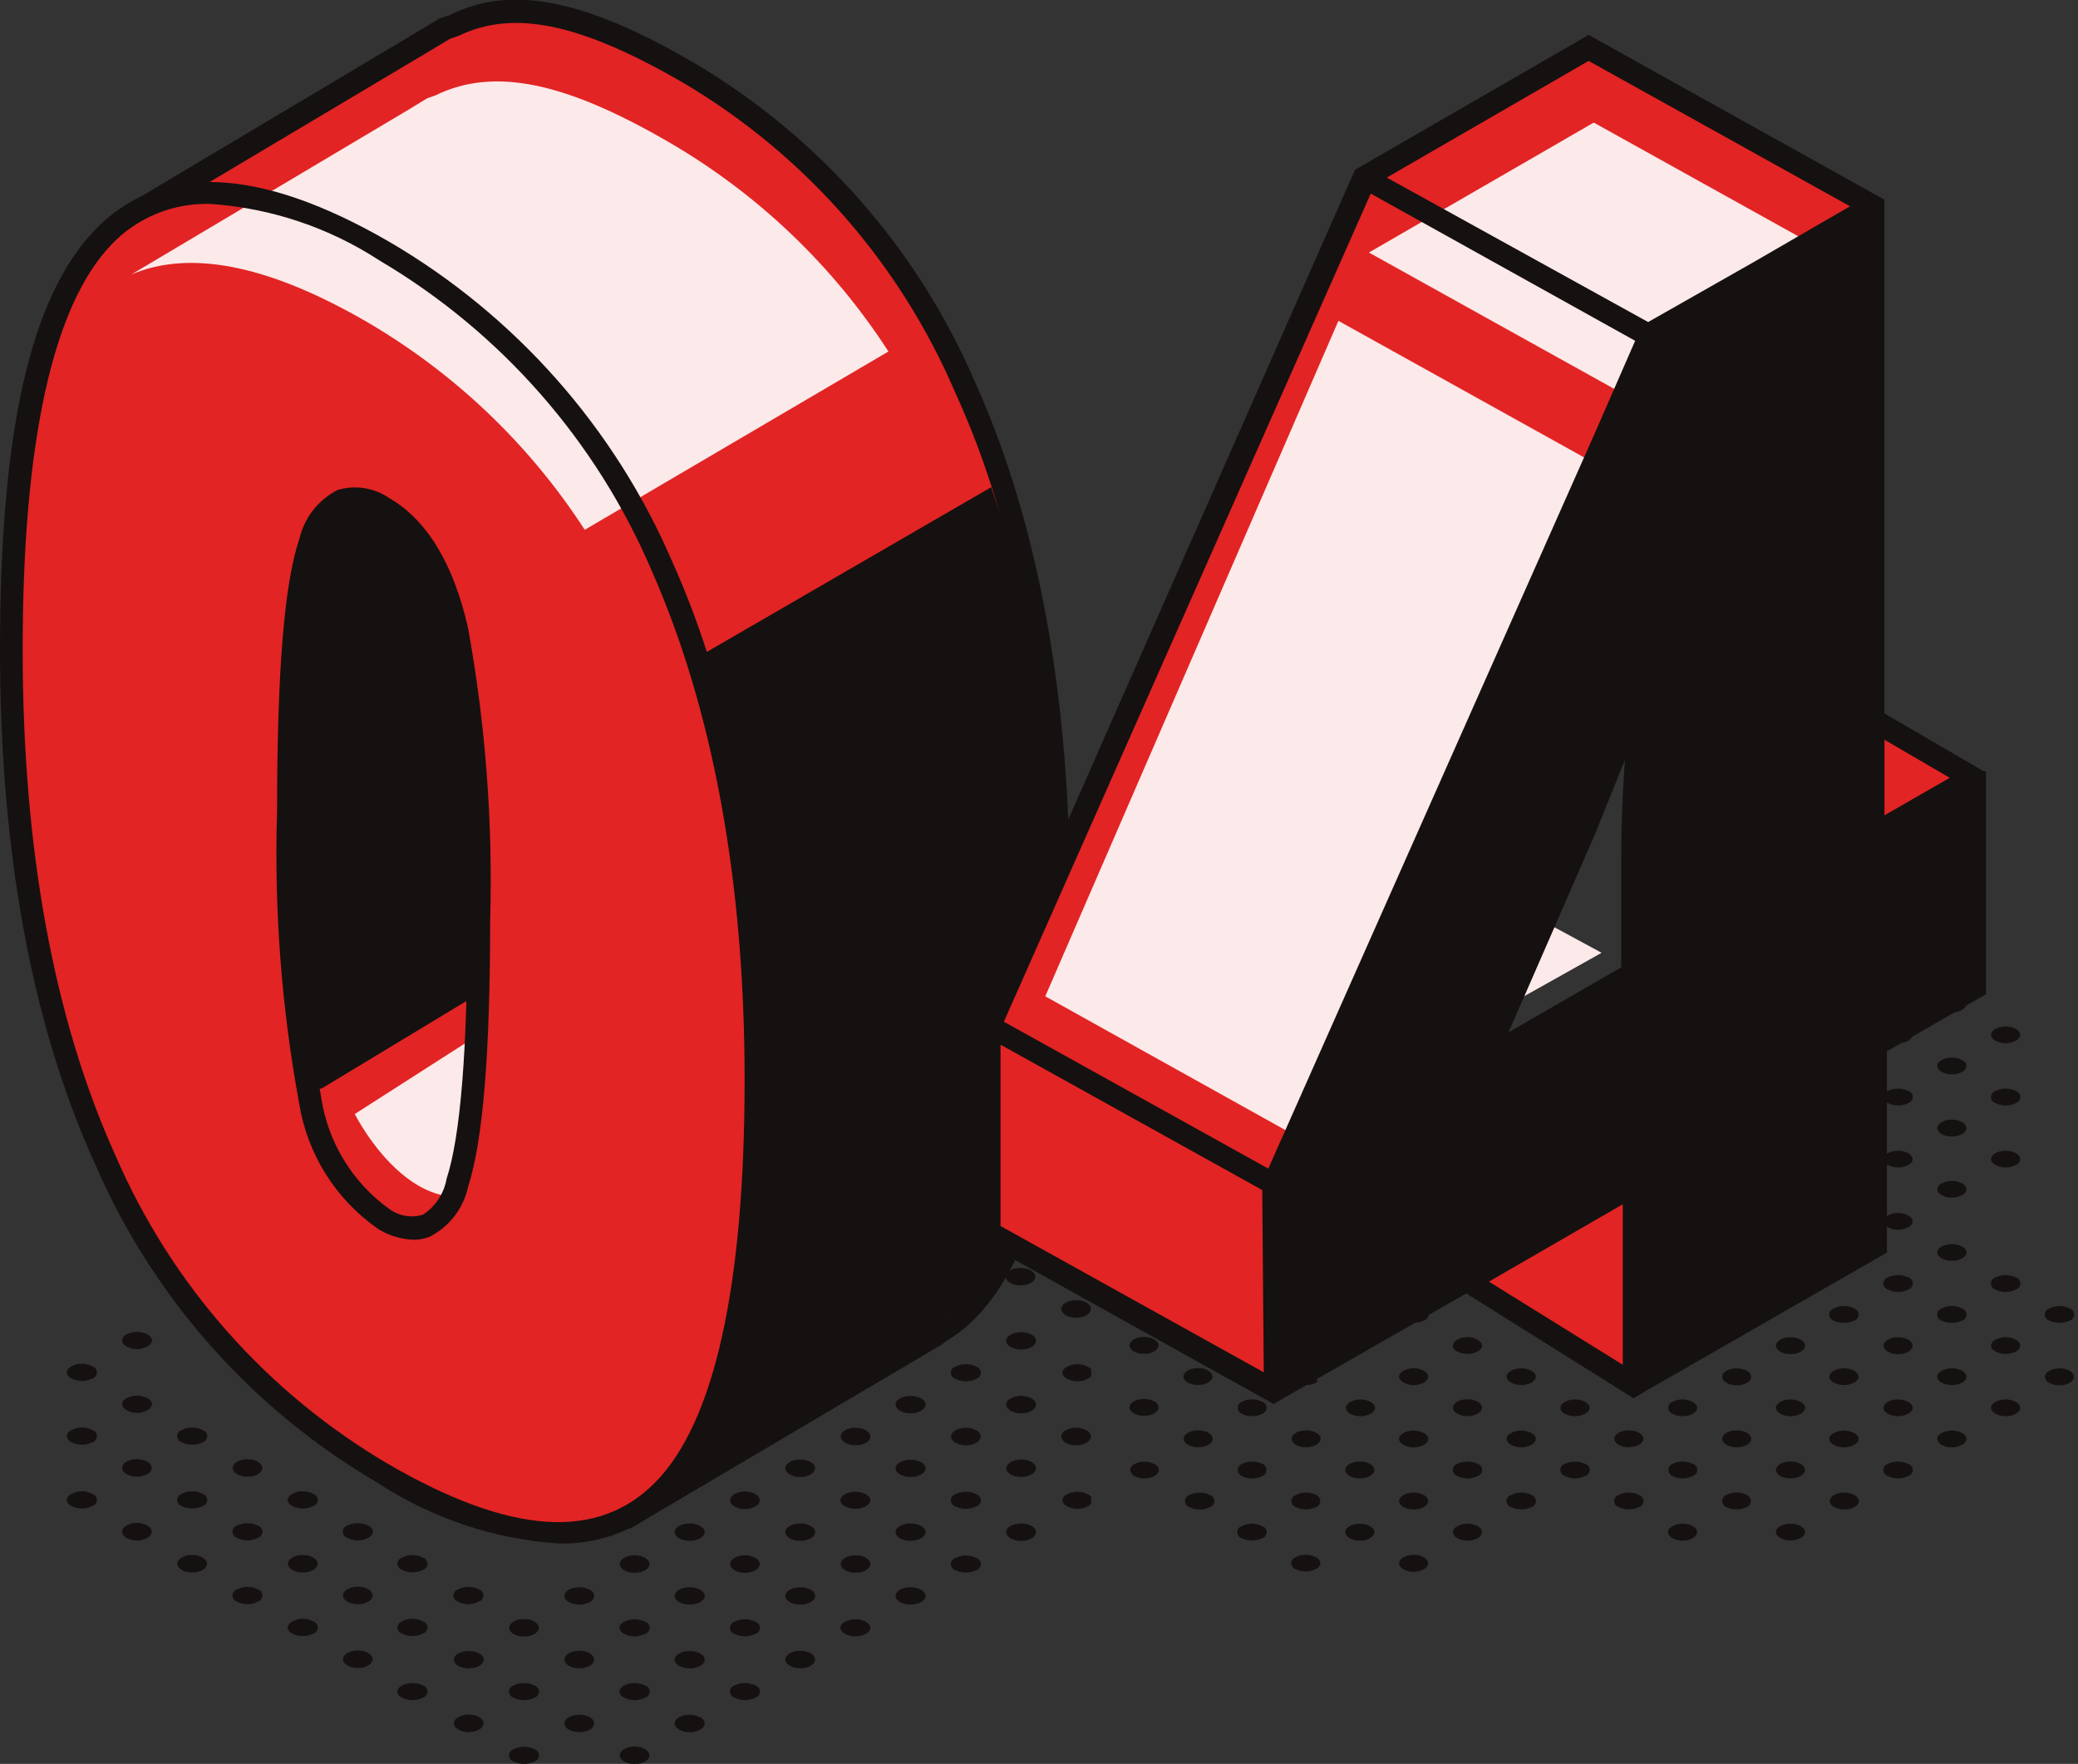 <svg width="119" height="101" viewBox="0 0 119 101" fill="none" xmlns="http://www.w3.org/2000/svg">
<rect x="0" y="0" width="119" height="101" fill="#333333" stroke="none"/>
<g clip-path="url(#clip0)">
<path d="M36.342 101.014C36.81 101.014 37.19 100.789 37.19 100.512C37.19 100.235 36.81 100.01 36.342 100.01C35.873 100.01 35.494 100.235 35.494 100.512C35.494 100.789 35.873 101.014 36.342 101.014Z" fill="#151110"/>
<path d="M40.099 98.332C40.445 98.522 40.445 98.834 40.099 99.041C39.911 99.136 39.703 99.185 39.493 99.185C39.283 99.185 39.075 99.136 38.887 99.041C38.558 98.834 38.558 98.522 38.887 98.332C39.075 98.238 39.283 98.189 39.493 98.189C39.703 98.189 39.911 98.238 40.099 98.332Z" fill="#151110"/>
<path d="M43.265 96.514C43.338 96.538 43.402 96.584 43.447 96.646C43.493 96.708 43.517 96.783 43.517 96.86C43.517 96.937 43.493 97.012 43.447 97.075C43.402 97.137 43.338 97.183 43.265 97.206C43.077 97.301 42.869 97.35 42.659 97.35C42.449 97.35 42.241 97.301 42.053 97.206C41.98 97.183 41.916 97.137 41.871 97.075C41.825 97.012 41.801 96.937 41.801 96.86C41.801 96.783 41.825 96.708 41.871 96.646C41.916 96.584 41.98 96.538 42.053 96.514C42.241 96.42 42.449 96.371 42.659 96.371C42.869 96.371 43.077 96.42 43.265 96.514Z" fill="#151110"/>
<path d="M45.826 95.528C46.294 95.528 46.674 95.303 46.674 95.026C46.674 94.749 46.294 94.524 45.826 94.524C45.358 94.524 44.978 94.749 44.978 95.026C44.978 95.303 45.358 95.528 45.826 95.528Z" fill="#151110"/>
<path d="M49.582 92.863C49.928 93.053 49.928 93.364 49.582 93.555C49.397 93.649 49.193 93.698 48.985 93.698C48.778 93.698 48.573 93.649 48.388 93.555C48.042 93.364 48.042 93.053 48.388 92.863C48.573 92.768 48.778 92.719 48.985 92.719C49.193 92.719 49.397 92.768 49.582 92.863Z" fill="#151110"/>
<path d="M52.747 91.028C53.093 91.219 53.093 91.53 52.747 91.738C52.559 91.832 52.351 91.881 52.141 91.881C51.931 91.881 51.723 91.832 51.535 91.738C51.206 91.53 51.206 91.219 51.535 91.028C51.723 90.934 51.931 90.885 52.141 90.885C52.351 90.885 52.559 90.934 52.747 91.028Z" fill="#151110"/>
<path d="M55.917 89.211C55.99 89.235 56.054 89.281 56.099 89.343C56.145 89.406 56.169 89.481 56.169 89.558C56.169 89.635 56.145 89.71 56.099 89.772C56.054 89.834 55.99 89.88 55.917 89.904C55.729 89.998 55.521 90.047 55.311 90.047C55.101 90.047 54.893 89.998 54.705 89.904C54.632 89.88 54.568 89.834 54.523 89.772C54.477 89.71 54.453 89.635 54.453 89.558C54.453 89.481 54.477 89.406 54.523 89.343C54.568 89.281 54.632 89.235 54.705 89.211C54.893 89.117 55.101 89.068 55.311 89.068C55.521 89.068 55.729 89.117 55.917 89.211Z" fill="#151110"/>
<path d="M59.081 87.377C59.41 87.567 59.41 87.879 59.081 88.087C58.893 88.181 58.686 88.23 58.475 88.23C58.265 88.23 58.058 88.181 57.87 88.087C57.541 87.879 57.541 87.567 57.87 87.377C58.058 87.282 58.265 87.233 58.475 87.233C58.686 87.233 58.893 87.282 59.081 87.377Z" fill="#151110"/>
<path d="M62.301 85.56C62.648 85.751 62.648 86.062 62.301 86.252C62.116 86.347 61.912 86.396 61.704 86.396C61.497 86.396 61.292 86.347 61.107 86.252C60.761 86.062 60.761 85.751 61.107 85.56C61.292 85.466 61.497 85.417 61.704 85.417C61.912 85.417 62.116 85.466 62.301 85.56Z" fill="#151110"/>
<path d="M30.613 100.166C30.687 100.19 30.751 100.236 30.796 100.298C30.842 100.361 30.866 100.436 30.866 100.513C30.866 100.59 30.842 100.665 30.796 100.727C30.751 100.789 30.687 100.835 30.613 100.859C30.425 100.953 30.218 101.002 30.008 101.002C29.797 101.002 29.59 100.953 29.402 100.859C29.329 100.835 29.265 100.789 29.219 100.727C29.174 100.665 29.149 100.59 29.149 100.513C29.149 100.436 29.174 100.361 29.219 100.298C29.265 100.236 29.329 100.19 29.402 100.166C29.59 100.072 29.797 100.023 30.008 100.023C30.218 100.023 30.425 100.072 30.613 100.166Z" fill="#151110"/>
<path d="M33.781 98.332C34.11 98.522 34.11 98.834 33.781 99.041C33.593 99.136 33.386 99.185 33.176 99.185C32.965 99.185 32.758 99.136 32.57 99.041C32.241 98.834 32.241 98.522 32.57 98.332C32.758 98.238 32.965 98.189 33.176 98.189C33.386 98.189 33.593 98.238 33.781 98.332Z" fill="#151110"/>
<path d="M36.948 96.514C37.021 96.538 37.085 96.584 37.131 96.646C37.176 96.708 37.201 96.783 37.201 96.86C37.201 96.937 37.176 97.012 37.131 97.075C37.085 97.137 37.021 97.183 36.948 97.206C36.76 97.301 36.553 97.35 36.342 97.35C36.132 97.35 35.925 97.301 35.737 97.206C35.391 97.016 35.391 96.704 35.737 96.514C35.925 96.42 36.132 96.371 36.342 96.371C36.553 96.371 36.76 96.42 36.948 96.514Z" fill="#151110"/>
<path d="M40.099 94.68C40.445 94.87 40.445 95.181 40.099 95.389C39.911 95.484 39.703 95.533 39.493 95.533C39.283 95.533 39.075 95.484 38.887 95.389C38.558 95.181 38.558 94.87 38.887 94.68C39.075 94.585 39.283 94.536 39.493 94.536C39.703 94.536 39.911 94.585 40.099 94.68Z" fill="#151110"/>
<path d="M43.265 92.863C43.338 92.886 43.402 92.932 43.447 92.995C43.493 93.057 43.517 93.132 43.517 93.209C43.517 93.286 43.493 93.361 43.447 93.423C43.402 93.485 43.338 93.531 43.265 93.555C43.077 93.649 42.869 93.698 42.659 93.698C42.449 93.698 42.241 93.649 42.053 93.555C41.98 93.531 41.916 93.485 41.871 93.423C41.825 93.361 41.801 93.286 41.801 93.209C41.801 93.132 41.825 93.057 41.871 92.995C41.916 92.932 41.98 92.886 42.053 92.863C42.241 92.768 42.449 92.719 42.659 92.719C42.869 92.719 43.077 92.768 43.265 92.863Z" fill="#151110"/>
<path d="M46.433 91.028C46.762 91.219 46.762 91.53 46.433 91.738C46.245 91.832 46.038 91.881 45.827 91.881C45.617 91.881 45.41 91.832 45.222 91.738C44.893 91.53 44.893 91.219 45.222 91.028C45.41 90.934 45.617 90.885 45.827 90.885C46.038 90.885 46.245 90.934 46.433 91.028Z" fill="#151110"/>
<path d="M48.993 90.059C49.462 90.059 49.842 89.834 49.842 89.557C49.842 89.28 49.462 89.055 48.993 89.055C48.525 89.055 48.145 89.28 48.145 89.557C48.145 89.834 48.525 90.059 48.993 90.059Z" fill="#151110"/>
<path d="M52.747 87.377C53.093 87.567 53.093 87.879 52.747 88.087C52.559 88.181 52.351 88.23 52.141 88.23C51.931 88.23 51.723 88.181 51.535 88.087C51.206 87.879 51.206 87.567 51.535 87.377C51.723 87.282 51.931 87.233 52.141 87.233C52.351 87.233 52.559 87.282 52.747 87.377Z" fill="#151110"/>
<path d="M55.917 85.561C55.99 85.584 56.054 85.63 56.099 85.692C56.145 85.755 56.169 85.83 56.169 85.907C56.169 85.984 56.145 86.059 56.099 86.121C56.054 86.183 55.99 86.229 55.917 86.253C55.729 86.347 55.521 86.396 55.311 86.396C55.101 86.396 54.893 86.347 54.705 86.253C54.632 86.229 54.568 86.183 54.523 86.121C54.477 86.059 54.453 85.984 54.453 85.907C54.453 85.83 54.477 85.755 54.523 85.692C54.568 85.63 54.632 85.584 54.705 85.561C54.893 85.466 55.101 85.417 55.311 85.417C55.521 85.417 55.729 85.466 55.917 85.561Z" fill="#151110"/>
<path d="M58.478 84.574C58.946 84.574 59.326 84.349 59.326 84.072C59.326 83.794 58.946 83.57 58.478 83.57C58.01 83.57 57.63 83.794 57.63 84.072C57.63 84.349 58.01 84.574 58.478 84.574Z" fill="#151110"/>
<path d="M61.624 82.757C62.093 82.757 62.472 82.532 62.472 82.255C62.472 81.978 62.093 81.753 61.624 81.753C61.156 81.753 60.776 81.978 60.776 82.255C60.776 82.532 61.156 82.757 61.624 82.757Z" fill="#151110"/>
<path d="M26.841 99.18C27.309 99.18 27.689 98.955 27.689 98.678C27.689 98.4 27.309 98.176 26.841 98.176C26.372 98.176 25.993 98.4 25.993 98.678C25.993 98.955 26.372 99.18 26.841 99.18Z" fill="#151110"/>
<path d="M30.613 96.514C30.687 96.538 30.751 96.584 30.796 96.646C30.842 96.708 30.866 96.783 30.866 96.86C30.866 96.937 30.842 97.012 30.796 97.075C30.751 97.137 30.687 97.183 30.613 97.206C30.425 97.301 30.218 97.35 30.008 97.35C29.797 97.35 29.59 97.301 29.402 97.206C29.329 97.183 29.265 97.137 29.219 97.075C29.174 97.012 29.149 96.937 29.149 96.86C29.149 96.783 29.174 96.708 29.219 96.646C29.265 96.584 29.329 96.538 29.402 96.514C29.59 96.42 29.797 96.371 30.008 96.371C30.218 96.371 30.425 96.42 30.613 96.514Z" fill="#151110"/>
<path d="M33.175 95.528C33.643 95.528 34.023 95.303 34.023 95.026C34.023 94.749 33.643 94.524 33.175 94.524C32.706 94.524 32.327 94.749 32.327 95.026C32.327 95.303 32.706 95.528 33.175 95.528Z" fill="#151110"/>
<path d="M36.948 92.863C37.021 92.886 37.085 92.932 37.131 92.995C37.176 93.057 37.201 93.132 37.201 93.209C37.201 93.286 37.176 93.361 37.131 93.423C37.085 93.485 37.021 93.531 36.948 93.555C36.76 93.649 36.553 93.698 36.342 93.698C36.132 93.698 35.925 93.649 35.737 93.555C35.391 93.365 35.391 93.053 35.737 92.863C35.925 92.768 36.132 92.719 36.342 92.719C36.553 92.719 36.76 92.768 36.948 92.863Z" fill="#151110"/>
<path d="M40.099 91.028C40.445 91.219 40.445 91.53 40.099 91.738C39.911 91.832 39.703 91.881 39.493 91.881C39.283 91.881 39.075 91.832 38.887 91.738C38.558 91.53 38.558 91.219 38.887 91.028C39.075 90.934 39.283 90.885 39.493 90.885C39.703 90.885 39.911 90.934 40.099 91.028Z" fill="#151110"/>
<path d="M42.659 90.059C43.127 90.059 43.507 89.834 43.507 89.557C43.507 89.28 43.127 89.055 42.659 89.055C42.191 89.055 41.811 89.28 41.811 89.557C41.811 89.834 42.191 90.059 42.659 90.059Z" fill="#151110"/>
<path d="M46.433 87.377C46.762 87.567 46.762 87.879 46.433 88.087C46.245 88.181 46.038 88.23 45.827 88.23C45.617 88.23 45.41 88.181 45.222 88.087C44.893 87.879 44.893 87.567 45.222 87.377C45.41 87.282 45.617 87.233 45.827 87.233C46.038 87.233 46.245 87.282 46.433 87.377Z" fill="#151110"/>
<path d="M49.582 85.56C49.928 85.751 49.928 86.062 49.582 86.252C49.397 86.347 49.193 86.396 48.985 86.396C48.778 86.396 48.573 86.347 48.388 86.252C48.042 86.062 48.042 85.751 48.388 85.56C48.573 85.466 48.778 85.417 48.985 85.417C49.193 85.417 49.397 85.466 49.582 85.56Z" fill="#151110"/>
<path d="M52.747 83.726C53.093 83.916 53.093 84.227 52.747 84.435C52.559 84.529 52.351 84.579 52.141 84.579C51.931 84.579 51.723 84.529 51.535 84.435C51.206 84.227 51.206 83.916 51.535 83.726C51.723 83.631 51.931 83.582 52.141 83.582C52.351 83.582 52.559 83.631 52.747 83.726Z" fill="#151110"/>
<path d="M55.311 82.757C55.779 82.757 56.159 82.532 56.159 82.255C56.159 81.978 55.779 81.753 55.311 81.753C54.843 81.753 54.463 81.978 54.463 82.255C54.463 82.532 54.843 82.757 55.311 82.757Z" fill="#151110"/>
<path d="M59.081 80.074C59.41 80.264 59.41 80.576 59.081 80.783C58.893 80.878 58.686 80.927 58.475 80.927C58.265 80.927 58.058 80.878 57.87 80.783C57.541 80.576 57.541 80.264 57.87 80.074C58.058 79.979 58.265 79.93 58.475 79.93C58.686 79.93 58.893 79.979 59.081 80.074Z" fill="#151110"/>
<path d="M62.301 78.257C62.648 78.447 62.648 78.758 62.301 78.949C62.116 79.043 61.912 79.092 61.704 79.092C61.497 79.092 61.292 79.043 61.107 78.949C60.761 78.758 60.761 78.447 61.107 78.257C61.292 78.162 61.497 78.113 61.704 78.113C61.912 78.113 62.116 78.162 62.301 78.257Z" fill="#151110"/>
<path d="M24.229 96.514C24.302 96.538 24.366 96.584 24.412 96.646C24.457 96.708 24.481 96.783 24.481 96.86C24.481 96.937 24.457 97.012 24.412 97.075C24.366 97.137 24.302 97.183 24.229 97.206C24.041 97.301 23.833 97.35 23.623 97.35C23.413 97.35 23.205 97.301 23.017 97.206C22.671 97.016 22.671 96.704 23.017 96.514C23.205 96.42 23.413 96.371 23.623 96.371C23.833 96.371 24.041 96.42 24.229 96.514Z" fill="#151110"/>
<path d="M27.447 94.68C27.793 94.87 27.793 95.181 27.447 95.389C27.259 95.484 27.052 95.533 26.842 95.533C26.631 95.533 26.424 95.484 26.236 95.389C25.907 95.181 25.907 94.87 26.236 94.68C26.424 94.585 26.631 94.536 26.842 94.536C27.052 94.536 27.259 94.585 27.447 94.68Z" fill="#151110"/>
<path d="M30.008 93.711C30.476 93.711 30.856 93.487 30.856 93.209C30.856 92.932 30.476 92.707 30.008 92.707C29.539 92.707 29.16 92.932 29.16 93.209C29.16 93.487 29.539 93.711 30.008 93.711Z" fill="#151110"/>
<path d="M33.781 91.028C34.11 91.219 34.11 91.53 33.781 91.738C33.593 91.832 33.386 91.881 33.176 91.881C32.965 91.881 32.758 91.832 32.57 91.738C32.241 91.53 32.241 91.219 32.57 91.028C32.758 90.934 32.965 90.885 33.176 90.885C33.386 90.885 33.593 90.934 33.781 91.028Z" fill="#151110"/>
<path d="M36.342 90.059C36.81 90.059 37.19 89.834 37.19 89.557C37.19 89.28 36.81 89.055 36.342 89.055C35.873 89.055 35.494 89.28 35.494 89.557C35.494 89.834 35.873 90.059 36.342 90.059Z" fill="#151110"/>
<path d="M40.099 87.377C40.445 87.567 40.445 87.879 40.099 88.087C39.911 88.181 39.703 88.23 39.493 88.23C39.283 88.23 39.075 88.181 38.887 88.087C38.558 87.879 38.558 87.567 38.887 87.377C39.075 87.282 39.283 87.233 39.493 87.233C39.703 87.233 39.911 87.282 40.099 87.377Z" fill="#151110"/>
<path d="M42.659 86.408C43.127 86.408 43.507 86.183 43.507 85.906C43.507 85.629 43.127 85.404 42.659 85.404C42.191 85.404 41.811 85.629 41.811 85.906C41.811 86.183 42.191 86.408 42.659 86.408Z" fill="#151110"/>
<path d="M45.826 84.574C46.294 84.574 46.674 84.349 46.674 84.072C46.674 83.794 46.294 83.57 45.826 83.57C45.358 83.57 44.978 83.794 44.978 84.072C44.978 84.349 45.358 84.574 45.826 84.574Z" fill="#151110"/>
<path d="M48.993 82.757C49.462 82.757 49.842 82.532 49.842 82.255C49.842 81.978 49.462 81.753 48.993 81.753C48.525 81.753 48.145 81.978 48.145 82.255C48.145 82.532 48.525 82.757 48.993 82.757Z" fill="#151110"/>
<path d="M52.747 80.074C53.093 80.264 53.093 80.576 52.747 80.783C52.559 80.878 52.351 80.927 52.141 80.927C51.931 80.927 51.723 80.878 51.535 80.783C51.206 80.576 51.206 80.264 51.535 80.074C51.723 79.979 51.931 79.93 52.141 79.93C52.351 79.93 52.559 79.979 52.747 80.074Z" fill="#151110"/>
<path d="M55.917 78.257C55.99 78.28 56.054 78.326 56.099 78.389C56.145 78.451 56.169 78.526 56.169 78.603C56.169 78.68 56.145 78.755 56.099 78.817C56.054 78.879 55.99 78.926 55.917 78.949C55.729 79.043 55.521 79.093 55.311 79.093C55.101 79.093 54.893 79.043 54.705 78.949C54.632 78.926 54.568 78.879 54.523 78.817C54.477 78.755 54.453 78.68 54.453 78.603C54.453 78.526 54.477 78.451 54.523 78.389C54.568 78.326 54.632 78.28 54.705 78.257C54.893 78.162 55.101 78.113 55.311 78.113C55.521 78.113 55.729 78.162 55.917 78.257Z" fill="#151110"/>
<path d="M59.081 76.422C59.41 76.613 59.41 76.924 59.081 77.132C58.893 77.226 58.686 77.275 58.475 77.275C58.265 77.275 58.058 77.226 57.87 77.132C57.541 76.924 57.541 76.613 57.87 76.422C58.058 76.328 58.265 76.279 58.475 76.279C58.686 76.279 58.893 76.328 59.081 76.422Z" fill="#151110"/>
<path d="M61.624 75.453C62.093 75.453 62.472 75.228 62.472 74.951C62.472 74.674 62.093 74.449 61.624 74.449C61.156 74.449 60.776 74.674 60.776 74.951C60.776 75.228 61.156 75.453 61.624 75.453Z" fill="#151110"/>
<path d="M20.49 95.511C20.958 95.511 21.338 95.286 21.338 95.009C21.338 94.732 20.958 94.507 20.49 94.507C20.021 94.507 19.642 94.732 19.642 95.009C19.642 95.286 20.021 95.511 20.49 95.511Z" fill="#151110"/>
<path d="M24.229 92.845C24.302 92.869 24.366 92.915 24.411 92.977C24.457 93.039 24.481 93.114 24.481 93.191C24.481 93.268 24.457 93.343 24.411 93.406C24.366 93.468 24.302 93.514 24.229 93.537C24.041 93.632 23.833 93.681 23.623 93.681C23.413 93.681 23.205 93.632 23.017 93.537C22.944 93.514 22.88 93.468 22.834 93.406C22.789 93.343 22.765 93.268 22.765 93.191C22.765 93.114 22.789 93.039 22.834 92.977C22.88 92.915 22.944 92.869 23.017 92.845C23.203 92.744 23.411 92.69 23.623 92.69C23.835 92.69 24.043 92.744 24.229 92.845Z" fill="#151110"/>
<path d="M27.429 91.012C27.503 91.035 27.567 91.081 27.612 91.144C27.657 91.206 27.682 91.281 27.682 91.358C27.682 91.435 27.657 91.51 27.612 91.572C27.567 91.634 27.503 91.68 27.429 91.704C27.244 91.805 27.035 91.859 26.824 91.859C26.612 91.859 26.404 91.805 26.218 91.704C26.145 91.68 26.081 91.634 26.035 91.572C25.99 91.51 25.965 91.435 25.965 91.358C25.965 91.281 25.99 91.206 26.035 91.144C26.081 91.081 26.145 91.035 26.218 91.012C26.406 90.917 26.613 90.868 26.824 90.868C27.034 90.868 27.241 90.917 27.429 91.012Z" fill="#151110"/>
<path d="M58.441 73.602C58.909 73.602 59.289 73.377 59.289 73.1C59.289 72.823 58.909 72.598 58.441 72.598C57.972 72.598 57.593 72.823 57.593 73.1C57.593 73.377 57.972 73.602 58.441 73.602Z" fill="#151110"/>
<path d="M17.945 92.845C18.018 92.869 18.082 92.915 18.128 92.977C18.173 93.039 18.198 93.114 18.198 93.191C18.198 93.268 18.173 93.343 18.128 93.406C18.082 93.468 18.018 93.514 17.945 93.537C17.757 93.632 17.55 93.681 17.339 93.681C17.129 93.681 16.922 93.632 16.734 93.537C16.388 93.347 16.388 93.035 16.734 92.845C16.919 92.744 17.128 92.69 17.339 92.69C17.551 92.69 17.759 92.744 17.945 92.845Z" fill="#151110"/>
<path d="M20.49 91.859C20.958 91.859 21.338 91.635 21.338 91.357C21.338 91.08 20.958 90.856 20.49 90.856C20.021 90.856 19.642 91.08 19.642 91.357C19.642 91.635 20.021 91.859 20.49 91.859Z" fill="#151110"/>
<path d="M24.229 89.194C24.302 89.218 24.366 89.264 24.411 89.326C24.457 89.388 24.481 89.463 24.481 89.54C24.481 89.617 24.457 89.692 24.411 89.755C24.366 89.817 24.302 89.863 24.229 89.886C24.041 89.981 23.833 90.03 23.623 90.03C23.413 90.03 23.205 89.981 23.017 89.886C22.944 89.863 22.88 89.817 22.834 89.755C22.789 89.692 22.765 89.617 22.765 89.54C22.765 89.463 22.789 89.388 22.834 89.326C22.88 89.264 22.944 89.218 23.017 89.194C23.203 89.093 23.411 89.04 23.623 89.04C23.835 89.04 24.043 89.093 24.229 89.194Z" fill="#151110"/>
<path d="M14.778 91.012C14.851 91.035 14.915 91.081 14.961 91.144C15.006 91.206 15.031 91.281 15.031 91.358C15.031 91.435 15.006 91.51 14.961 91.572C14.915 91.634 14.851 91.68 14.778 91.704C14.592 91.805 14.384 91.859 14.172 91.859C13.961 91.859 13.752 91.805 13.567 91.704C13.493 91.68 13.429 91.634 13.384 91.572C13.338 91.51 13.314 91.435 13.314 91.358C13.314 91.281 13.338 91.206 13.384 91.144C13.429 91.081 13.493 91.035 13.567 91.012C13.755 90.917 13.962 90.868 14.172 90.868C14.383 90.868 14.59 90.917 14.778 91.012Z" fill="#151110"/>
<path d="M17.339 90.042C17.808 90.042 18.187 89.818 18.187 89.54C18.187 89.263 17.808 89.039 17.339 89.039C16.871 89.039 16.491 89.263 16.491 89.54C16.491 89.818 16.871 90.042 17.339 90.042Z" fill="#151110"/>
<path d="M21.095 87.359C21.442 87.55 21.442 87.861 21.095 88.052C20.91 88.153 20.701 88.206 20.49 88.206C20.278 88.206 20.07 88.153 19.884 88.052C19.811 88.028 19.747 87.982 19.701 87.92C19.656 87.858 19.631 87.782 19.631 87.706C19.631 87.628 19.656 87.553 19.701 87.491C19.747 87.429 19.811 87.383 19.884 87.359C20.072 87.265 20.279 87.216 20.49 87.216C20.7 87.216 20.907 87.265 21.095 87.359Z" fill="#151110"/>
<path d="M11.005 90.042C11.473 90.042 11.853 89.818 11.853 89.54C11.853 89.263 11.473 89.039 11.005 89.039C10.537 89.039 10.157 89.263 10.157 89.54C10.157 89.818 10.537 90.042 11.005 90.042Z" fill="#151110"/>
<path d="M14.778 87.359C14.851 87.383 14.915 87.429 14.961 87.491C15.006 87.553 15.031 87.628 15.031 87.706C15.031 87.782 15.006 87.858 14.961 87.92C14.915 87.982 14.851 88.028 14.778 88.052C14.592 88.153 14.384 88.206 14.172 88.206C13.961 88.206 13.752 88.153 13.567 88.052C13.493 88.028 13.429 87.982 13.384 87.92C13.338 87.858 13.314 87.782 13.314 87.706C13.314 87.628 13.338 87.553 13.384 87.491C13.429 87.429 13.493 87.383 13.567 87.359C13.755 87.265 13.962 87.216 14.172 87.216C14.383 87.216 14.59 87.265 14.778 87.359Z" fill="#151110"/>
<path d="M17.945 85.543C18.018 85.566 18.082 85.612 18.128 85.675C18.173 85.737 18.198 85.812 18.198 85.889C18.198 85.966 18.173 86.041 18.128 86.103C18.082 86.165 18.018 86.212 17.945 86.235C17.757 86.329 17.55 86.379 17.339 86.379C17.129 86.379 16.922 86.329 16.734 86.235C16.388 86.045 16.388 85.733 16.734 85.543C16.919 85.441 17.128 85.388 17.339 85.388C17.551 85.388 17.759 85.441 17.945 85.543Z" fill="#151110"/>
<path d="M7.838 88.208C8.306 88.208 8.686 87.983 8.686 87.706C8.686 87.429 8.306 87.204 7.838 87.204C7.369 87.204 6.99 87.429 6.99 87.706C6.99 87.983 7.369 88.208 7.838 88.208Z" fill="#151110"/>
<path d="M11.611 85.543C11.684 85.566 11.748 85.612 11.794 85.675C11.839 85.737 11.864 85.812 11.864 85.889C11.864 85.966 11.839 86.041 11.794 86.103C11.748 86.165 11.684 86.212 11.611 86.235C11.423 86.329 11.216 86.379 11.005 86.379C10.795 86.379 10.588 86.329 10.4 86.235C10.326 86.212 10.262 86.165 10.217 86.103C10.171 86.041 10.147 85.966 10.147 85.889C10.147 85.812 10.171 85.737 10.217 85.675C10.262 85.612 10.326 85.566 10.4 85.543C10.585 85.441 10.794 85.388 11.005 85.388C11.217 85.388 11.425 85.441 11.611 85.543Z" fill="#151110"/>
<path d="M14.172 84.556C14.64 84.556 15.02 84.332 15.02 84.055C15.02 83.777 14.64 83.553 14.172 83.553C13.704 83.553 13.324 83.777 13.324 84.055C13.324 84.332 13.704 84.556 14.172 84.556Z" fill="#151110"/>
<path d="M5.297 85.543C5.371 85.566 5.435 85.612 5.48 85.675C5.525 85.737 5.55 85.812 5.55 85.889C5.55 85.966 5.525 86.041 5.48 86.103C5.435 86.165 5.371 86.212 5.297 86.235C5.109 86.329 4.902 86.379 4.691 86.379C4.481 86.379 4.274 86.329 4.086 86.235C3.74 86.045 3.74 85.733 4.086 85.543C4.272 85.441 4.48 85.388 4.691 85.388C4.903 85.388 5.111 85.441 5.297 85.543Z" fill="#151110"/>
<path d="M7.838 84.556C8.306 84.556 8.686 84.332 8.686 84.055C8.686 83.777 8.306 83.553 7.838 83.553C7.369 83.553 6.99 83.777 6.99 84.055C6.99 84.332 7.369 84.556 7.838 84.556Z" fill="#151110"/>
<path d="M11.611 81.891C11.684 81.915 11.748 81.961 11.794 82.023C11.839 82.086 11.864 82.161 11.864 82.238C11.864 82.315 11.839 82.39 11.794 82.452C11.748 82.514 11.684 82.56 11.611 82.584C11.423 82.678 11.216 82.727 11.005 82.727C10.795 82.727 10.588 82.678 10.4 82.584C10.326 82.56 10.262 82.514 10.217 82.452C10.171 82.39 10.147 82.315 10.147 82.238C10.147 82.161 10.171 82.086 10.217 82.023C10.262 81.961 10.326 81.915 10.4 81.891C10.585 81.79 10.794 81.737 11.005 81.737C11.217 81.737 11.425 81.79 11.611 81.891Z" fill="#151110"/>
<path d="M5.297 81.891C5.371 81.915 5.435 81.961 5.48 82.023C5.525 82.086 5.55 82.161 5.55 82.238C5.55 82.315 5.525 82.39 5.48 82.452C5.435 82.514 5.371 82.56 5.297 82.584C5.109 82.678 4.902 82.727 4.691 82.727C4.481 82.727 4.274 82.678 4.086 82.584C3.74 82.393 3.74 82.082 4.086 81.891C4.272 81.79 4.48 81.737 4.691 81.737C4.903 81.737 5.111 81.79 5.297 81.891Z" fill="#151110"/>
<path d="M8.443 80.056C8.79 80.247 8.79 80.558 8.443 80.749C8.261 80.85 8.055 80.903 7.846 80.903C7.637 80.903 7.432 80.85 7.249 80.749C6.903 80.558 6.903 80.247 7.249 80.056C7.434 79.962 7.639 79.913 7.846 79.913C8.054 79.913 8.259 79.962 8.443 80.056Z" fill="#151110"/>
<path d="M5.297 78.239C5.371 78.263 5.435 78.309 5.48 78.371C5.525 78.433 5.55 78.508 5.55 78.585C5.55 78.662 5.525 78.737 5.48 78.799C5.435 78.862 5.371 78.908 5.297 78.931C5.109 79.026 4.902 79.075 4.691 79.075C4.481 79.075 4.274 79.026 4.086 78.931C3.74 78.741 3.74 78.43 4.086 78.239C4.272 78.138 4.48 78.085 4.691 78.085C4.903 78.085 5.111 78.138 5.297 78.239Z" fill="#151110"/>
<path d="M8.443 76.405C8.79 76.595 8.79 76.907 8.443 77.097C8.261 77.199 8.055 77.252 7.846 77.252C7.637 77.252 7.432 77.199 7.249 77.097C6.903 76.907 6.903 76.595 7.249 76.405C7.434 76.311 7.639 76.262 7.846 76.262C8.054 76.262 8.259 76.311 8.443 76.405Z" fill="#151110"/>
<path d="M60.57 51.554C60.57 39.913 58.776 30.106 55.188 22.134C51.957 14.569 46.374 8.245 39.267 4.101C33.539 0.744 29.42 -0.225 25.959 1.454L25.509 1.609L24.834 2.007L24.557 2.18L8.653 11.699L18.171 20.94C18.067 22.809 18.015 24.817 18.015 26.945C18.015 38.482 19.804 48.225 23.38 56.175C26.197 62.687 30.753 68.298 36.55 72.39L36.688 86.425L53.648 76.422C54.282 76.044 54.864 75.585 55.379 75.055C58.84 71.444 60.57 63.61 60.57 51.554Z" fill="#E22424"/>
<path d="M36.047 87.55L35.909 72.684C30.157 68.529 25.626 62.905 22.791 56.4C19.192 48.456 17.305 38.54 17.305 26.945C17.305 24.955 17.305 23.034 17.461 21.2L7.527 11.578L24.227 1.627L24.401 1.523L25.162 1.056L25.785 0.848C29.246 -0.883 33.486 -0.035 39.63 3.53C46.843 7.758 52.518 14.179 55.828 21.857C59.445 29.87 61.279 39.873 61.279 51.554C61.279 63.91 59.549 71.733 55.845 75.488C55.37 75.975 54.835 76.4 54.253 76.751L53.924 76.993L36.047 87.55ZM9.656 11.82L18.845 20.767V21.061C18.741 22.965 18.69 24.955 18.69 27.032C18.69 38.436 20.42 48.197 24.003 56.002C26.784 62.395 31.26 67.907 36.947 71.94L37.224 72.148L37.363 85.37L53.319 75.921C53.921 75.582 54.474 75.163 54.963 74.674C58.337 71.213 60.033 63.478 60.033 51.641C60.033 40.132 58.303 30.32 54.703 22.48C51.531 15.061 46.075 8.847 39.128 4.742C33.244 1.332 29.419 0.536 26.287 2.042L25.75 2.232L24.92 2.734L9.656 11.82Z" fill="#151110"/>
<path d="M13.479 28.555L12.614 66.108L21.042 75.522L31.218 77.063L31.962 69.137L29.92 27.603L22.288 21.217L13.479 28.555Z" fill="#E22424"/>
<path d="M18.465 62.301L27.43 56.884C27.43 56.884 33.158 48.802 33.158 48.456C33.158 48.11 26.772 25.197 26.772 25.197C26.772 25.197 17.185 20.767 16.527 20.576C15.87 20.386 11.093 30.198 11.093 32.517C11.093 34.837 11.526 51.917 11.526 52.471C11.526 53.025 14.018 62.855 14.018 62.855L15.748 63.183L18.465 62.301Z" fill="#151110"/>
<path d="M29.611 57.835L20.317 63.789C20.317 63.789 24.315 71.784 29.611 67.025C34.906 62.266 29.611 57.835 29.611 57.835Z" fill="#FCE9E9"/>
<path d="M43.263 61.817C43.263 73.873 41.532 81.701 38.071 85.301C34.61 88.9 29.257 88.612 22.011 84.435C14.902 80.3 9.308 73.991 6.055 66.437C2.444 58.511 0.639 48.768 0.639 37.208C0.639 25.082 2.369 17.202 5.83 13.568C9.292 9.916 14.691 10.193 21.907 14.347C29.007 18.499 34.588 24.82 37.829 32.379C41.452 40.363 43.263 50.175 43.263 61.817ZM16.525 46.362C16.343 51.929 16.76 57.499 17.771 62.976C17.978 64.33 18.458 65.627 19.18 66.79C19.903 67.954 20.855 68.958 21.977 69.743C23.967 70.902 25.438 70.21 26.182 67.701C26.926 65.191 27.428 60.172 27.428 52.662C27.594 47.101 27.171 41.538 26.165 36.066C25.334 32.604 23.932 30.216 21.977 29.143C20.021 28.07 18.602 28.659 17.771 31.099C16.941 33.539 16.525 38.592 16.525 46.362Z" fill="#E22424"/>
<path d="M38.263 8.117C32.465 4.759 28.329 3.79 24.92 5.469L24.47 5.625L23.812 6.023L23.535 6.196L7.527 15.714C10.867 14.295 15.315 15.16 20.887 18.362C25.974 21.303 30.291 25.407 33.486 30.337L50.878 20.127C47.681 15.183 43.358 11.067 38.263 8.117Z" fill="#FCE9E9"/>
<path d="M22.288 28.519C21.864 28.227 21.379 28.034 20.87 27.953C20.361 27.872 19.841 27.906 19.346 28.052C18.798 28.327 18.317 28.719 17.938 29.201C17.558 29.682 17.289 30.241 17.148 30.838C16.283 33.365 15.868 38.436 15.868 46.414C15.691 52.032 16.114 57.654 17.131 63.183C17.363 64.622 17.883 66 18.659 67.234C19.435 68.468 20.451 69.532 21.648 70.365C22.257 70.746 22.955 70.96 23.673 70.988C23.993 70.992 24.31 70.934 24.607 70.815C25.162 70.531 25.648 70.128 26.028 69.634C26.408 69.141 26.673 68.568 26.805 67.959C27.653 65.346 28.069 60.362 28.069 52.713C28.23 47.1 27.807 41.486 26.805 35.961C25.957 32.223 24.417 29.748 22.288 28.519ZM25.576 67.492C25.503 67.909 25.346 68.307 25.114 68.661C24.882 69.015 24.58 69.318 24.227 69.551C23.9 69.652 23.555 69.675 23.218 69.618C22.882 69.561 22.563 69.425 22.288 69.223C21.248 68.474 20.367 67.525 19.699 66.431C19.03 65.338 18.587 64.121 18.395 62.854C17.398 57.428 16.986 51.91 17.166 46.396C17.166 38.73 17.581 33.642 18.377 31.288C18.758 30.198 19.242 29.558 19.814 29.315C19.957 29.26 20.11 29.231 20.264 29.229C20.756 29.26 21.232 29.415 21.648 29.679C23.379 30.717 24.746 32.932 25.542 36.238C26.522 41.666 26.934 47.182 26.771 52.696C26.771 60.068 26.372 65.069 25.576 67.492Z" fill="#151110"/>
<path d="M59.999 37.553L56.763 27.897L40.478 37.328C39.912 35.562 39.247 33.829 38.488 32.136C35.178 24.468 29.502 18.058 22.29 13.844C14.814 9.518 9.155 9.293 5.434 13.169C1.713 17.046 0 24.782 0 37.207C0 48.802 1.834 58.718 5.434 66.627C8.745 74.301 14.428 80.712 21.65 84.919C24.753 86.953 28.331 88.145 32.033 88.38C33.244 88.409 34.448 88.185 35.569 87.723C36.689 87.261 37.701 86.572 38.54 85.698C38.935 85.28 39.299 84.835 39.63 84.365L50.793 78.066L56.78 73.307L59.446 65.762L60.64 54.167L59.999 37.553ZM22.29 83.864C15.311 79.784 9.817 73.581 6.611 66.16C3.08 58.355 1.298 48.612 1.298 37.207C1.298 25.301 3.029 17.513 6.369 14.017C7.104 13.24 7.997 12.63 8.988 12.227C9.979 11.824 11.045 11.638 12.114 11.681C15.544 11.925 18.856 13.039 21.736 14.917C28.683 19.022 34.139 25.236 37.311 32.656C40.773 40.495 42.642 50.308 42.642 61.816C42.642 73.653 40.911 81.389 37.571 84.833C34.231 88.277 29.178 87.844 22.29 83.864Z" fill="#151110"/>
</g>
<g clip-path="url(#clip1)">
<path d="M103.125 87.387C103.453 87.578 103.453 87.889 103.125 88.062C102.943 88.156 102.741 88.205 102.536 88.205C102.331 88.205 102.13 88.156 101.948 88.062C101.619 87.889 101.619 87.578 101.948 87.387C102.13 87.293 102.331 87.244 102.536 87.244C102.741 87.244 102.943 87.293 103.125 87.387Z" fill="#151110"/>
<path d="M105.614 86.435C106.073 86.435 106.445 86.218 106.445 85.95C106.445 85.683 106.073 85.466 105.614 85.466C105.156 85.466 104.784 85.683 104.784 85.95C104.784 86.218 105.156 86.435 105.614 86.435Z" fill="#151110"/>
<path d="M109.285 83.822C109.359 83.845 109.423 83.891 109.468 83.954C109.514 84.016 109.538 84.091 109.538 84.168C109.538 84.245 109.514 84.32 109.468 84.382C109.423 84.444 109.359 84.491 109.285 84.514C109.103 84.608 108.902 84.657 108.697 84.657C108.492 84.657 108.29 84.608 108.109 84.514C108.035 84.491 107.971 84.444 107.926 84.382C107.88 84.32 107.856 84.245 107.856 84.168C107.856 84.091 107.88 84.016 107.926 83.954C107.971 83.891 108.035 83.845 108.109 83.822C108.293 83.737 108.494 83.692 108.697 83.692C108.9 83.692 109.101 83.737 109.285 83.822Z" fill="#151110"/>
<path d="M112.365 82.057C112.694 82.23 112.694 82.541 112.365 82.732C112.183 82.826 111.982 82.875 111.777 82.875C111.572 82.875 111.37 82.826 111.189 82.732C110.86 82.541 110.86 82.23 111.189 82.057C111.37 81.963 111.572 81.914 111.777 81.914C111.982 81.914 112.183 81.963 112.365 82.057Z" fill="#151110"/>
<path d="M115.445 80.275C115.774 80.465 115.774 80.759 115.445 80.95C115.263 81.043 115.061 81.093 114.856 81.093C114.652 81.093 114.45 81.043 114.268 80.95C113.939 80.759 113.939 80.465 114.268 80.275C114.45 80.18 114.652 80.131 114.856 80.131C115.061 80.131 115.263 80.18 115.445 80.275Z" fill="#151110"/>
<path d="M117.938 79.323C118.397 79.323 118.769 79.106 118.769 78.838C118.769 78.57 118.397 78.353 117.938 78.353C117.479 78.353 117.107 78.57 117.107 78.838C117.107 79.106 117.479 79.323 117.938 79.323Z" fill="#151110"/>
<path d="M96.357 88.217C96.815 88.217 97.187 88 97.187 87.733C97.187 87.465 96.815 87.248 96.357 87.248C95.898 87.248 95.526 87.465 95.526 87.733C95.526 88 95.898 88.217 96.357 88.217Z" fill="#151110"/>
<path d="M100.041 85.604C100.107 85.635 100.164 85.683 100.203 85.745C100.242 85.806 100.263 85.877 100.263 85.95C100.263 86.023 100.242 86.095 100.203 86.156C100.164 86.217 100.107 86.266 100.041 86.296C99.854 86.382 99.65 86.427 99.444 86.427C99.238 86.427 99.034 86.382 98.847 86.296C98.781 86.266 98.725 86.217 98.685 86.156C98.646 86.095 98.625 86.023 98.625 85.95C98.625 85.877 98.646 85.806 98.685 85.745C98.725 85.683 98.781 85.635 98.847 85.604C99.032 85.51 99.237 85.461 99.444 85.461C99.652 85.461 99.856 85.51 100.041 85.604Z" fill="#151110"/>
<path d="M102.535 84.653C102.994 84.653 103.366 84.436 103.366 84.169C103.366 83.901 102.994 83.684 102.535 83.684C102.076 83.684 101.705 83.901 101.705 84.169C101.705 84.436 102.076 84.653 102.535 84.653Z" fill="#151110"/>
<path d="M106.187 82.057C106.515 82.23 106.515 82.541 106.187 82.732C106.005 82.826 105.803 82.875 105.598 82.875C105.393 82.875 105.192 82.826 105.01 82.732C104.681 82.541 104.681 82.23 105.01 82.057C105.192 81.963 105.393 81.914 105.598 81.914C105.803 81.914 106.005 81.963 106.187 82.057Z" fill="#151110"/>
<path d="M109.283 80.275C109.612 80.465 109.612 80.759 109.283 80.95C109.101 81.043 108.899 81.093 108.694 81.093C108.49 81.093 108.288 81.043 108.106 80.95C107.777 80.759 107.777 80.465 108.106 80.275C108.288 80.18 108.49 80.131 108.694 80.131C108.899 80.131 109.101 80.18 109.283 80.275Z" fill="#151110"/>
<path d="M112.365 78.492C112.694 78.682 112.694 78.976 112.365 79.167C112.183 79.261 111.982 79.31 111.777 79.31C111.572 79.31 111.37 79.261 111.189 79.167C110.86 78.976 110.86 78.682 111.189 78.492C111.37 78.398 111.572 78.349 111.777 78.349C111.982 78.349 112.183 78.398 112.365 78.492Z" fill="#151110"/>
<path d="M115.445 76.71C115.774 76.9 115.774 77.212 115.445 77.385C115.263 77.479 115.061 77.528 114.856 77.528C114.652 77.528 114.45 77.479 114.268 77.385C113.939 77.212 113.939 76.9 114.268 76.71C114.45 76.615 114.652 76.566 114.856 76.566C115.061 76.566 115.263 76.615 115.445 76.71Z" fill="#151110"/>
<path d="M118.527 74.926C118.6 74.95 118.664 74.996 118.709 75.058C118.755 75.121 118.779 75.195 118.779 75.272C118.779 75.35 118.755 75.424 118.709 75.487C118.664 75.549 118.6 75.595 118.527 75.619C118.342 75.704 118.141 75.748 117.938 75.748C117.735 75.748 117.534 75.704 117.35 75.619C117.276 75.595 117.212 75.549 117.167 75.487C117.122 75.424 117.097 75.35 117.097 75.272C117.097 75.195 117.122 75.121 117.167 75.058C117.212 74.996 117.276 74.95 117.35 74.926C117.532 74.832 117.733 74.783 117.938 74.783C118.143 74.783 118.345 74.832 118.527 74.926Z" fill="#151110"/>
<path d="M93.866 85.604C93.939 85.628 94.003 85.674 94.049 85.736C94.094 85.798 94.118 85.873 94.118 85.95C94.118 86.027 94.094 86.102 94.049 86.165C94.003 86.227 93.939 86.273 93.866 86.296C93.681 86.382 93.481 86.426 93.278 86.426C93.074 86.426 92.874 86.382 92.689 86.296C92.616 86.273 92.552 86.227 92.506 86.165C92.461 86.102 92.436 86.027 92.436 85.95C92.436 85.873 92.461 85.798 92.506 85.736C92.552 85.674 92.616 85.628 92.689 85.604C92.871 85.51 93.073 85.461 93.278 85.461C93.482 85.461 93.684 85.51 93.866 85.604Z" fill="#151110"/>
<path d="M96.945 83.822C97.018 83.845 97.082 83.891 97.128 83.954C97.173 84.016 97.197 84.091 97.197 84.168C97.197 84.245 97.173 84.32 97.128 84.382C97.082 84.444 97.018 84.491 96.945 84.514C96.763 84.608 96.561 84.657 96.356 84.657C96.152 84.657 95.95 84.608 95.768 84.514C95.702 84.484 95.646 84.435 95.606 84.374C95.567 84.312 95.546 84.241 95.546 84.168C95.546 84.095 95.567 84.024 95.606 83.962C95.646 83.901 95.702 83.852 95.768 83.822C95.952 83.737 96.153 83.692 96.356 83.692C96.56 83.692 96.76 83.737 96.945 83.822Z" fill="#151110"/>
<path d="M99.456 82.87C99.915 82.87 100.286 82.653 100.286 82.385C100.286 82.118 99.915 81.901 99.456 81.901C98.997 81.901 98.625 82.118 98.625 82.385C98.625 82.653 98.997 82.87 99.456 82.87Z" fill="#151110"/>
<path d="M103.125 80.275C103.453 80.465 103.453 80.759 103.125 80.95C102.943 81.043 102.741 81.093 102.536 81.093C102.331 81.093 102.13 81.043 101.948 80.95C101.619 80.759 101.619 80.465 101.948 80.275C102.13 80.18 102.331 80.131 102.536 80.131C102.741 80.131 102.943 80.18 103.125 80.275Z" fill="#151110"/>
<path d="M106.187 78.492C106.515 78.682 106.515 78.976 106.187 79.167C106.005 79.261 105.803 79.31 105.598 79.31C105.393 79.31 105.192 79.261 105.01 79.167C104.681 78.976 104.681 78.682 105.01 78.492C105.192 78.398 105.393 78.349 105.598 78.349C105.803 78.349 106.005 78.398 106.187 78.492Z" fill="#151110"/>
<path d="M108.697 77.54C109.156 77.54 109.528 77.323 109.528 77.055C109.528 76.788 109.156 76.571 108.697 76.571C108.238 76.571 107.866 76.788 107.866 77.055C107.866 77.323 108.238 77.54 108.697 77.54Z" fill="#151110"/>
<path d="M112.364 74.926C112.438 74.95 112.502 74.996 112.547 75.058C112.593 75.121 112.617 75.195 112.617 75.272C112.617 75.35 112.593 75.424 112.547 75.487C112.502 75.549 112.438 75.595 112.364 75.619C112.18 75.704 111.979 75.748 111.776 75.748C111.573 75.748 111.372 75.704 111.188 75.619C111.114 75.595 111.05 75.549 111.005 75.487C110.96 75.424 110.935 75.35 110.935 75.272C110.935 75.195 110.96 75.121 111.005 75.058C111.05 74.996 111.114 74.95 111.188 74.926C111.37 74.832 111.571 74.783 111.776 74.783C111.981 74.783 112.183 74.832 112.364 74.926Z" fill="#151110"/>
<path d="M115.444 73.144C115.517 73.168 115.581 73.214 115.627 73.276C115.672 73.338 115.697 73.413 115.697 73.49C115.697 73.567 115.672 73.642 115.627 73.704C115.581 73.767 115.517 73.813 115.444 73.836C115.262 73.93 115.06 73.98 114.856 73.98C114.651 73.98 114.449 73.93 114.267 73.836C114.194 73.813 114.13 73.767 114.085 73.704C114.039 73.642 114.015 73.567 114.015 73.49C114.015 73.413 114.039 73.338 114.085 73.276C114.13 73.214 114.194 73.168 114.267 73.144C114.452 73.059 114.652 73.015 114.856 73.015C115.059 73.015 115.26 73.059 115.444 73.144Z" fill="#151110"/>
<path d="M80.953 90C81.412 90 81.784 89.783 81.784 89.516C81.784 89.248 81.412 89.031 80.953 89.031C80.495 89.031 80.123 89.248 80.123 89.516C80.123 89.783 80.495 90 80.953 90Z" fill="#151110"/>
<path d="M84.036 88.217C84.495 88.217 84.867 88 84.867 87.733C84.867 87.465 84.495 87.248 84.036 87.248C83.578 87.248 83.206 87.465 83.206 87.733C83.206 88 83.578 88.217 84.036 88.217Z" fill="#151110"/>
<path d="M87.704 85.604C87.777 85.628 87.841 85.674 87.887 85.736C87.932 85.798 87.956 85.873 87.956 85.95C87.956 86.027 87.932 86.102 87.887 86.165C87.841 86.227 87.777 86.273 87.704 86.296C87.519 86.382 87.319 86.426 87.115 86.426C86.912 86.426 86.712 86.382 86.527 86.296C86.454 86.273 86.39 86.227 86.344 86.165C86.299 86.102 86.274 86.027 86.274 85.95C86.274 85.873 86.299 85.798 86.344 85.736C86.39 85.674 86.454 85.628 86.527 85.604C86.709 85.51 86.911 85.461 87.115 85.461C87.32 85.461 87.522 85.51 87.704 85.604Z" fill="#151110"/>
<path d="M90.783 83.822C90.856 83.845 90.92 83.891 90.966 83.954C91.011 84.016 91.035 84.091 91.035 84.168C91.035 84.245 91.011 84.32 90.966 84.382C90.92 84.444 90.856 84.491 90.783 84.514C90.601 84.608 90.399 84.657 90.195 84.657C89.99 84.657 89.788 84.608 89.606 84.514C89.533 84.491 89.469 84.444 89.423 84.382C89.378 84.32 89.353 84.245 89.353 84.168C89.353 84.091 89.378 84.016 89.423 83.954C89.469 83.891 89.533 83.845 89.606 83.822C89.791 83.737 89.991 83.692 90.195 83.692C90.398 83.692 90.599 83.737 90.783 83.822Z" fill="#151110"/>
<path d="M93.277 82.87C93.736 82.87 94.108 82.653 94.108 82.385C94.108 82.118 93.736 81.901 93.277 81.901C92.818 81.901 92.446 82.118 92.446 82.385C92.446 82.653 92.818 82.87 93.277 82.87Z" fill="#151110"/>
<path d="M96.944 80.275C97.273 80.465 97.273 80.759 96.944 80.95C96.763 81.043 96.561 81.093 96.356 81.093C96.151 81.093 95.95 81.043 95.768 80.95C95.7 80.922 95.642 80.876 95.602 80.816C95.561 80.756 95.539 80.685 95.539 80.612C95.539 80.539 95.561 80.468 95.602 80.408C95.642 80.348 95.7 80.302 95.768 80.275C95.95 80.18 96.151 80.131 96.356 80.131C96.561 80.131 96.763 80.18 96.944 80.275Z" fill="#151110"/>
<path d="M99.456 79.323C99.915 79.323 100.286 79.106 100.286 78.838C100.286 78.57 99.915 78.353 99.456 78.353C98.997 78.353 98.625 78.57 98.625 78.838C98.625 79.106 98.997 79.323 99.456 79.323Z" fill="#151110"/>
<path d="M102.535 77.54C102.994 77.54 103.366 77.323 103.366 77.055C103.366 76.788 102.994 76.571 102.535 76.571C102.076 76.571 101.705 76.788 101.705 77.055C101.705 77.323 102.076 77.54 102.535 77.54Z" fill="#151110"/>
<path d="M106.186 74.926C106.259 74.95 106.323 74.996 106.369 75.058C106.414 75.121 106.438 75.195 106.438 75.272C106.438 75.35 106.414 75.424 106.369 75.487C106.323 75.549 106.259 75.595 106.186 75.619C106.001 75.704 105.801 75.748 105.597 75.748C105.394 75.748 105.193 75.704 105.009 75.619C104.936 75.595 104.872 75.549 104.826 75.487C104.781 75.424 104.756 75.35 104.756 75.272C104.756 75.195 104.781 75.121 104.826 75.058C104.872 74.996 104.936 74.95 105.009 74.926C105.191 74.832 105.393 74.783 105.597 74.783C105.802 74.783 106.004 74.832 106.186 74.926Z" fill="#151110"/>
<path d="M109.285 73.144C109.359 73.168 109.423 73.214 109.468 73.276C109.514 73.338 109.538 73.413 109.538 73.49C109.538 73.567 109.514 73.642 109.468 73.704C109.423 73.767 109.359 73.813 109.285 73.836C109.103 73.93 108.902 73.98 108.697 73.98C108.492 73.98 108.29 73.93 108.109 73.836C108.035 73.813 107.971 73.767 107.926 73.704C107.88 73.642 107.856 73.567 107.856 73.49C107.856 73.413 107.88 73.338 107.926 73.276C107.971 73.214 108.035 73.168 108.109 73.144C108.293 73.059 108.494 73.015 108.697 73.015C108.9 73.015 109.101 73.059 109.285 73.144Z" fill="#151110"/>
<path d="M112.365 71.379C112.694 71.552 112.694 71.864 112.365 72.054C112.183 72.148 111.982 72.197 111.777 72.197C111.572 72.197 111.37 72.148 111.189 72.054C110.86 71.864 110.86 71.552 111.189 71.379C111.37 71.285 111.572 71.236 111.777 71.236C111.982 71.236 112.183 71.285 112.365 71.379Z" fill="#151110"/>
<path d="M74.188 89.169C74.37 89.075 74.572 89.026 74.777 89.026C74.981 89.026 75.183 89.075 75.365 89.169C75.694 89.359 75.694 89.654 75.365 89.844C75.18 89.938 74.975 89.987 74.768 89.987C74.56 89.987 74.356 89.938 74.171 89.844C74.104 89.815 74.047 89.767 74.008 89.706C73.969 89.645 73.949 89.573 73.951 89.501C73.953 89.428 73.976 89.358 74.019 89.298C74.061 89.239 74.12 89.194 74.188 89.169Z" fill="#151110"/>
<path d="M77.874 88.217C78.333 88.217 78.705 88 78.705 87.733C78.705 87.465 78.333 87.248 77.874 87.248C77.415 87.248 77.043 87.465 77.043 87.733C77.043 88 77.415 88.217 77.874 88.217Z" fill="#151110"/>
<path d="M80.953 86.435C81.412 86.435 81.784 86.218 81.784 85.95C81.784 85.683 81.412 85.466 80.953 85.466C80.495 85.466 80.123 85.683 80.123 85.95C80.123 86.218 80.495 86.435 80.953 86.435Z" fill="#151110"/>
<path d="M84.625 83.822C84.698 83.845 84.762 83.891 84.808 83.954C84.853 84.016 84.877 84.091 84.877 84.168C84.877 84.245 84.853 84.32 84.808 84.382C84.762 84.444 84.698 84.491 84.625 84.514C84.443 84.608 84.241 84.657 84.036 84.657C83.832 84.657 83.63 84.608 83.448 84.514C83.375 84.491 83.311 84.444 83.265 84.382C83.22 84.32 83.195 84.245 83.195 84.168C83.195 84.091 83.22 84.016 83.265 83.954C83.311 83.891 83.375 83.845 83.448 83.822C83.632 83.737 83.833 83.692 84.036 83.692C84.24 83.692 84.44 83.737 84.625 83.822Z" fill="#151110"/>
<path d="M87.705 82.057C88.034 82.23 88.034 82.541 87.705 82.732C87.523 82.826 87.321 82.875 87.116 82.875C86.912 82.875 86.71 82.826 86.528 82.732C86.199 82.541 86.199 82.23 86.528 82.057C86.71 81.963 86.912 81.914 87.116 81.914C87.321 81.914 87.523 81.963 87.705 82.057Z" fill="#151110"/>
<path d="M90.784 80.275C91.113 80.465 91.113 80.759 90.784 80.95C90.602 81.043 90.4 81.093 90.195 81.093C89.991 81.093 89.789 81.043 89.607 80.95C89.278 80.759 89.278 80.465 89.607 80.275C89.789 80.18 89.991 80.131 90.195 80.131C90.4 80.131 90.602 80.18 90.784 80.275Z" fill="#151110"/>
<path d="M93.864 78.492C94.193 78.682 94.193 78.977 93.864 79.167C93.682 79.261 93.48 79.31 93.275 79.31C93.071 79.31 92.869 79.261 92.687 79.167C92.341 78.977 93.552 78.302 93.864 78.492Z" fill="#151110"/>
<path d="M100.043 74.927C100.11 74.957 100.166 75.006 100.205 75.067C100.245 75.129 100.266 75.2 100.266 75.273C100.266 75.346 100.245 75.417 100.205 75.479C100.166 75.54 100.11 75.589 100.043 75.619C99.856 75.705 99.652 75.749 99.446 75.749C99.24 75.749 99.037 75.705 98.849 75.619C98.538 75.429 99.715 74.685 100.043 74.927Z" fill="#151110"/>
<path d="M101.947 73.144C102.131 73.059 102.332 73.015 102.535 73.015C102.739 73.015 102.939 73.059 103.124 73.144C103.197 73.168 103.261 73.214 103.306 73.276C103.352 73.338 103.376 73.413 103.376 73.49C103.376 73.567 103.352 73.642 103.306 73.704C103.261 73.767 103.197 73.813 103.124 73.836C102.942 73.93 102.74 73.98 102.535 73.98C102.331 73.98 102.129 73.93 101.947 73.836C101.874 73.813 101.81 73.767 101.764 73.704C101.719 73.642 101.694 73.567 101.694 73.49C101.694 73.413 101.719 73.338 101.764 73.276C101.81 73.214 101.874 73.168 101.947 73.144Z" fill="#151110"/>
<path d="M106.187 71.379C106.515 71.552 106.515 71.864 106.187 72.054C106.005 72.148 105.803 72.197 105.598 72.197C105.393 72.197 105.192 72.148 105.01 72.054C104.681 71.864 104.681 71.552 105.01 71.379C105.192 71.285 105.393 71.236 105.598 71.236C105.803 71.236 106.005 71.285 106.187 71.379Z" fill="#151110"/>
<path d="M109.283 69.596C109.612 69.787 109.612 70.081 109.283 70.271C109.101 70.365 108.899 70.414 108.694 70.414C108.49 70.414 108.288 70.365 108.106 70.271C107.777 70.081 107.777 69.787 108.106 69.596C108.288 69.502 108.49 69.453 108.694 69.453C108.899 69.453 109.101 69.502 109.283 69.596Z" fill="#151110"/>
<path d="M112.365 67.762C112.694 67.953 112.694 68.247 112.365 68.437C112.183 68.531 111.982 68.58 111.777 68.58C111.572 68.58 111.37 68.531 111.189 68.437C110.86 68.247 110.86 67.953 111.189 67.762C111.37 67.668 111.572 67.619 111.777 67.619C111.982 67.619 112.183 67.668 112.365 67.762Z" fill="#151110"/>
<path d="M115.445 66.032C115.774 66.222 115.774 66.534 115.445 66.707C115.263 66.801 115.061 66.85 114.856 66.85C114.652 66.85 114.45 66.801 114.268 66.707C113.939 66.534 113.939 66.222 114.268 66.032C114.45 65.938 114.652 65.889 114.856 65.889C115.061 65.889 115.263 65.938 115.445 66.032Z" fill="#151110"/>
<path d="M71.107 87.387C71.289 87.293 71.491 87.244 71.695 87.244C71.9 87.244 72.102 87.293 72.284 87.387C72.357 87.411 72.421 87.457 72.467 87.519C72.512 87.581 72.537 87.656 72.537 87.733C72.537 87.811 72.512 87.885 72.467 87.948C72.421 88.01 72.357 88.056 72.284 88.08C72.1 88.165 71.899 88.209 71.695 88.209C71.492 88.209 71.291 88.165 71.107 88.08C71.034 88.056 70.97 88.01 70.924 87.948C70.879 87.885 70.855 87.811 70.855 87.733C70.855 87.656 70.879 87.581 70.924 87.519C70.97 87.457 71.034 87.411 71.107 87.387Z" fill="#151110"/>
<path d="M75.383 85.604C75.45 85.635 75.506 85.683 75.545 85.745C75.585 85.806 75.606 85.877 75.606 85.95C75.606 86.023 75.585 86.094 75.545 86.156C75.506 86.217 75.45 86.266 75.383 86.296C75.199 86.382 74.998 86.426 74.795 86.426C74.592 86.426 74.391 86.382 74.207 86.296C74.133 86.273 74.069 86.227 74.024 86.165C73.979 86.102 73.954 86.027 73.954 85.95C73.954 85.873 73.979 85.798 74.024 85.736C74.069 85.674 74.133 85.628 74.207 85.604C74.389 85.51 74.59 85.461 74.795 85.461C75 85.461 75.202 85.51 75.383 85.604Z" fill="#151110"/>
<path d="M77.874 84.653C78.333 84.653 78.705 84.436 78.705 84.169C78.705 83.901 78.333 83.684 77.874 83.684C77.415 83.684 77.043 83.901 77.043 84.169C77.043 84.436 77.415 84.653 77.874 84.653Z" fill="#151110"/>
<path d="M81.543 82.057C81.872 82.23 81.872 82.541 81.543 82.732C81.361 82.826 81.159 82.875 80.955 82.875C80.75 82.875 80.548 82.826 80.366 82.732C80.037 82.541 80.037 82.23 80.366 82.057C80.548 81.963 80.75 81.914 80.955 81.914C81.159 81.914 81.361 81.963 81.543 82.057Z" fill="#151110"/>
<path d="M84.036 81.088C84.495 81.088 84.867 80.871 84.867 80.603C84.867 80.336 84.495 80.119 84.036 80.119C83.578 80.119 83.206 80.336 83.206 80.603C83.206 80.871 83.578 81.088 84.036 81.088Z" fill="#151110"/>
<path d="M87.705 78.492C88.034 78.682 88.034 78.976 87.705 79.167C87.523 79.261 87.321 79.31 87.116 79.31C86.912 79.31 86.71 79.261 86.528 79.167C86.199 78.976 86.199 78.682 86.528 78.492C86.71 78.398 86.912 78.349 87.116 78.349C87.321 78.349 87.523 78.398 87.705 78.492Z" fill="#151110"/>
<path d="M106.187 67.762C106.515 67.953 106.515 68.247 106.187 68.437C106.005 68.531 105.803 68.58 105.598 68.58C105.393 68.58 105.192 68.531 105.01 68.437C104.681 68.247 104.681 67.953 105.01 67.762C105.192 67.668 105.393 67.619 105.598 67.619C105.803 67.619 106.005 67.668 106.187 67.762Z" fill="#151110"/>
<path d="M109.283 66.032C109.612 66.222 109.612 66.534 109.283 66.707C109.101 66.801 108.899 66.85 108.694 66.85C108.49 66.85 108.288 66.801 108.106 66.707C107.777 66.534 107.777 66.222 108.106 66.032C108.288 65.938 108.49 65.889 108.694 65.889C108.899 65.889 109.101 65.938 109.283 66.032Z" fill="#151110"/>
<path d="M111.776 65.08C112.235 65.08 112.607 64.863 112.607 64.595C112.607 64.328 112.235 64.111 111.776 64.111C111.317 64.111 110.945 64.328 110.945 64.595C110.945 64.863 111.317 65.08 111.776 65.08Z" fill="#151110"/>
<path d="M115.444 62.467C115.517 62.49 115.581 62.536 115.627 62.599C115.672 62.661 115.697 62.736 115.697 62.813C115.697 62.89 115.672 62.965 115.627 63.027C115.581 63.089 115.517 63.136 115.444 63.159C115.262 63.253 115.06 63.302 114.856 63.302C114.651 63.302 114.449 63.253 114.267 63.159C114.194 63.136 114.13 63.089 114.085 63.027C114.039 62.965 114.015 62.89 114.015 62.813C114.015 62.736 114.039 62.661 114.085 62.599C114.13 62.536 114.194 62.49 114.267 62.467C114.452 62.382 114.652 62.337 114.856 62.337C115.059 62.337 115.26 62.382 115.444 62.467Z" fill="#151110"/>
<path d="M68.112 85.605C68.296 85.515 68.497 85.468 68.701 85.468C68.905 85.468 69.106 85.515 69.289 85.605C69.363 85.628 69.427 85.674 69.472 85.737C69.517 85.799 69.542 85.874 69.542 85.951C69.542 86.028 69.517 86.103 69.472 86.165C69.427 86.227 69.363 86.273 69.289 86.297C69.107 86.391 68.906 86.44 68.701 86.44C68.496 86.44 68.294 86.391 68.112 86.297C68.039 86.273 67.975 86.227 67.93 86.165C67.884 86.103 67.86 86.028 67.86 85.951C67.86 85.874 67.884 85.799 67.93 85.737C67.975 85.674 68.039 85.628 68.112 85.605Z" fill="#151110"/>
<path d="M72.302 83.822C72.368 83.853 72.424 83.901 72.463 83.963C72.503 84.024 72.524 84.096 72.524 84.168C72.524 84.241 72.503 84.313 72.463 84.374C72.424 84.436 72.368 84.484 72.302 84.515C72.117 84.609 71.912 84.658 71.704 84.658C71.497 84.658 71.292 84.609 71.107 84.515C71.041 84.484 70.985 84.436 70.946 84.374C70.906 84.313 70.885 84.241 70.885 84.168C70.885 84.096 70.906 84.024 70.946 83.963C70.985 83.901 71.041 83.853 71.107 83.822C71.295 83.737 71.498 83.692 71.704 83.692C71.91 83.692 72.114 83.737 72.302 83.822Z" fill="#151110"/>
<path d="M74.795 82.87C75.254 82.87 75.626 82.653 75.626 82.385C75.626 82.118 75.254 81.901 74.795 81.901C74.336 81.901 73.964 82.118 73.964 82.385C73.964 82.653 74.336 82.87 74.795 82.87Z" fill="#151110"/>
<path d="M78.498 80.275C78.826 80.465 78.826 80.759 78.498 80.95C78.316 81.043 78.114 81.093 77.909 81.093C77.704 81.093 77.503 81.043 77.321 80.95C76.992 80.759 76.992 80.465 77.321 80.275C77.503 80.18 77.704 80.131 77.909 80.131C78.114 80.131 78.316 80.18 78.498 80.275Z" fill="#151110"/>
<path d="M81.543 78.492C81.872 78.682 81.872 78.976 81.543 79.167C81.361 79.261 81.159 79.31 80.955 79.31C80.75 79.31 80.548 79.261 80.366 79.167C80.037 78.976 80.037 78.682 80.366 78.492C80.548 78.398 80.75 78.349 80.955 78.349C81.159 78.349 81.361 78.398 81.543 78.492Z" fill="#151110"/>
<path d="M84.622 76.71C84.951 76.9 84.951 77.212 84.622 77.385C84.44 77.479 84.239 77.528 84.034 77.528C83.829 77.528 83.627 77.479 83.445 77.385C83.117 77.212 83.117 76.9 83.445 76.71C83.627 76.615 83.829 76.566 84.034 76.566C84.239 76.566 84.44 76.615 84.622 76.71Z" fill="#151110"/>
<path d="M105.614 65.08C106.073 65.08 106.445 64.863 106.445 64.595C106.445 64.328 106.073 64.111 105.614 64.111C105.156 64.111 104.784 64.328 104.784 64.595C104.784 64.863 105.156 65.08 105.614 65.08Z" fill="#151110"/>
<path d="M109.285 62.467C109.359 62.49 109.423 62.536 109.468 62.599C109.514 62.661 109.538 62.736 109.538 62.813C109.538 62.89 109.514 62.965 109.468 63.027C109.423 63.089 109.359 63.136 109.285 63.159C109.103 63.253 108.902 63.302 108.697 63.302C108.492 63.302 108.29 63.253 108.109 63.159C108.035 63.136 107.971 63.089 107.926 63.027C107.88 62.965 107.856 62.89 107.856 62.813C107.856 62.736 107.88 62.661 107.926 62.599C107.971 62.536 108.035 62.49 108.109 62.467C108.293 62.382 108.494 62.337 108.697 62.337C108.9 62.337 109.101 62.382 109.285 62.467Z" fill="#151110"/>
<path d="M112.365 60.702C112.694 60.875 112.694 61.186 112.365 61.377C112.183 61.471 111.982 61.52 111.777 61.52C111.572 61.52 111.37 61.471 111.189 61.377C110.86 61.186 110.86 60.875 111.189 60.702C111.37 60.608 111.572 60.559 111.777 60.559C111.982 60.559 112.183 60.608 112.365 60.702Z" fill="#151110"/>
<path d="M115.445 58.919C115.774 59.109 115.774 59.403 115.445 59.593C115.263 59.688 115.061 59.737 114.856 59.737C114.652 59.737 114.45 59.688 114.268 59.593C113.939 59.403 113.939 59.109 114.268 58.919C114.45 58.825 114.652 58.775 114.856 58.775C115.061 58.775 115.263 58.825 115.445 58.919Z" fill="#151110"/>
<path d="M64.947 83.839C65.129 83.745 65.331 83.696 65.536 83.696C65.74 83.696 65.942 83.745 66.124 83.839C66.453 84.012 66.453 84.323 66.124 84.514C65.942 84.608 65.74 84.657 65.536 84.657C65.331 84.657 65.129 84.608 64.947 84.514C64.653 84.323 64.653 84.012 64.947 83.839Z" fill="#151110"/>
<path d="M68.616 82.87C69.075 82.87 69.447 82.653 69.447 82.385C69.447 82.118 69.075 81.901 68.616 81.901C68.158 81.901 67.786 82.118 67.786 82.385C67.786 82.653 68.158 82.87 68.616 82.87Z" fill="#151110"/>
<path d="M72.301 80.274C72.368 80.301 72.426 80.347 72.467 80.407C72.508 80.468 72.53 80.538 72.53 80.611C72.53 80.684 72.508 80.755 72.467 80.815C72.426 80.875 72.368 80.922 72.301 80.949C72.116 81.043 71.912 81.092 71.704 81.092C71.496 81.092 71.292 81.043 71.107 80.949C71.04 80.922 70.982 80.875 70.941 80.815C70.9 80.755 70.878 80.684 70.878 80.611C70.878 80.538 70.9 80.468 70.941 80.407C70.982 80.347 71.04 80.301 71.107 80.274C71.292 80.18 71.496 80.13 71.704 80.13C71.912 80.13 72.116 80.18 72.301 80.274Z" fill="#151110"/>
<path d="M75.381 79.167C75.199 79.261 74.997 79.31 74.793 79.31C74.588 79.31 74.386 79.261 74.204 79.167C73.875 78.977 73.875 78.682 74.204 78.492C74.533 78.302 75.692 78.977 75.381 79.167Z" fill="#151110"/>
<path d="M81.543 74.927C81.616 74.95 81.68 74.997 81.725 75.059C81.771 75.121 81.795 75.196 81.795 75.273C81.795 75.35 81.771 75.425 81.725 75.487C81.68 75.549 81.616 75.596 81.543 75.619C81.358 75.704 81.158 75.749 80.954 75.749C80.751 75.749 80.55 75.704 80.366 75.619C80.037 75.429 81.214 74.685 81.543 74.927Z" fill="#151110"/>
<path d="M106.185 60.702C106.514 60.875 106.514 61.187 106.185 61.377C106.003 61.471 105.801 61.52 105.596 61.52C105.392 61.52 105.19 61.471 105.008 61.377C104.697 61.187 105.873 60.512 106.185 60.702Z" fill="#151110"/>
<path d="M108.697 59.732C109.156 59.732 109.528 59.515 109.528 59.247C109.528 58.98 109.156 58.763 108.697 58.763C108.238 58.763 107.866 58.98 107.866 59.247C107.866 59.515 108.238 59.732 108.697 59.732Z" fill="#151110"/>
<path d="M111.776 57.967C112.235 57.967 112.607 57.75 112.607 57.482C112.607 57.215 112.235 56.998 111.776 56.998C111.317 56.998 110.945 57.215 110.945 57.482C110.945 57.75 111.317 57.967 111.776 57.967Z" fill="#151110"/>
<path d="M65.517 81.07C65.975 81.07 66.347 80.853 66.347 80.586C66.347 80.318 65.975 80.101 65.517 80.101C65.058 80.101 64.686 80.318 64.686 80.586C64.686 80.853 65.058 81.07 65.517 81.07Z" fill="#151110"/>
<path d="M68.599 79.305C69.058 79.305 69.43 79.088 69.43 78.82C69.43 78.553 69.058 78.336 68.599 78.336C68.141 78.336 67.769 78.553 67.769 78.82C67.769 79.088 68.141 79.305 68.599 79.305Z" fill="#151110"/>
<path d="M72.268 77.367C72.086 77.461 71.885 77.51 71.68 77.51C71.475 77.51 71.273 77.461 71.091 77.367C70.763 77.176 70.763 76.882 71.091 76.692C71.42 76.501 72.597 77.176 72.268 77.367Z" fill="#151110"/>
<path d="M65.517 77.523C65.975 77.523 66.347 77.306 66.347 77.038C66.347 76.771 65.975 76.554 65.517 76.554C65.058 76.554 64.686 76.771 64.686 77.038C64.686 77.306 65.058 77.523 65.517 77.523Z" fill="#151110"/>
<path d="M69.188 75.602C69.004 75.688 68.803 75.732 68.6 75.732C68.397 75.732 68.196 75.688 68.011 75.602C67.938 75.579 67.874 75.532 67.829 75.47C67.783 75.408 67.759 75.333 67.759 75.256C67.759 75.179 67.783 75.104 67.829 75.042C67.874 74.98 67.938 74.933 68.011 74.91C68.34 74.685 69.517 75.412 69.188 75.602Z" fill="#151110"/>
<path d="M72.944 67.831L94.385 19.236L78.101 10.185L56.659 58.78L72.944 67.831Z" fill="#E22424"/>
<path d="M56.659 58.781L72.944 67.832V79.652L56.659 70.583V58.781Z" fill="#E22424"/>
<path d="M93.502 79.305L83.915 73.317L93.502 67.779V79.305Z" fill="#E22424"/>
<path d="M112.934 44.538L107.258 41.215V47.809L112.934 44.538Z" fill="#E22424"/>
<path d="M78.098 10.186L94.383 19.237L107.258 11.812L90.974 2.744L78.098 10.186Z" fill="#E22424"/>
<path d="M78.392 14.46L94.677 23.511L107.552 16.07L91.268 7.019L78.392 14.46Z" fill="#FCE9E9"/>
<path d="M89.002 53.087L91.719 54.558L87.272 57.05L89.002 53.087Z" fill="#FCE9E9"/>
<path d="M76.646 18.371L59.859 57.05L75.642 65.841L92.931 27.422L76.646 18.371Z" fill="#FCE9E9"/>
<path d="M113.594 44.157L112.936 43.776L107.917 40.852V11.432L107.26 11.068L90.975 2L78.082 9.442L77.598 9.718L77.269 10.463L56.346 57.863L56 58.642V70.964L72.285 80.032L72.942 80.395L73.583 80.015L83.966 74.061L92.913 79.669L93.554 80.067L94.211 79.669L108.056 71.725V60.2L113.732 56.929V44.157H113.594ZM111.656 44.538L107.917 46.684V42.357L111.656 44.538ZM92.844 48.83V55.389L86.389 59.109L91.321 47.809C91.892 46.407 92.463 44.97 93.052 43.517C92.896 45.766 92.844 47.532 92.844 48.83ZM90.975 3.488L105.945 11.812L100.476 14.979L94.384 18.441L79.415 10.168L90.975 3.488ZM78.498 11.086L93.64 19.514L91.373 24.705L72.631 66.914L57.488 58.504L78.498 11.086ZM72.371 78.578L57.298 70.202V59.819L72.285 68.143L72.371 78.578ZM85.264 73.386L92.931 68.956V78.146L85.264 73.386Z" fill="#151110"/>
</g>
<defs>
<clipPath id="clip0">
<rect width="62.491" height="100.997" fill="white"/>
</clipPath>
<clipPath id="clip1">
<rect width="62.768" height="88" fill="white" transform="translate(56 2)"/>
</clipPath>
</defs>
</svg>
